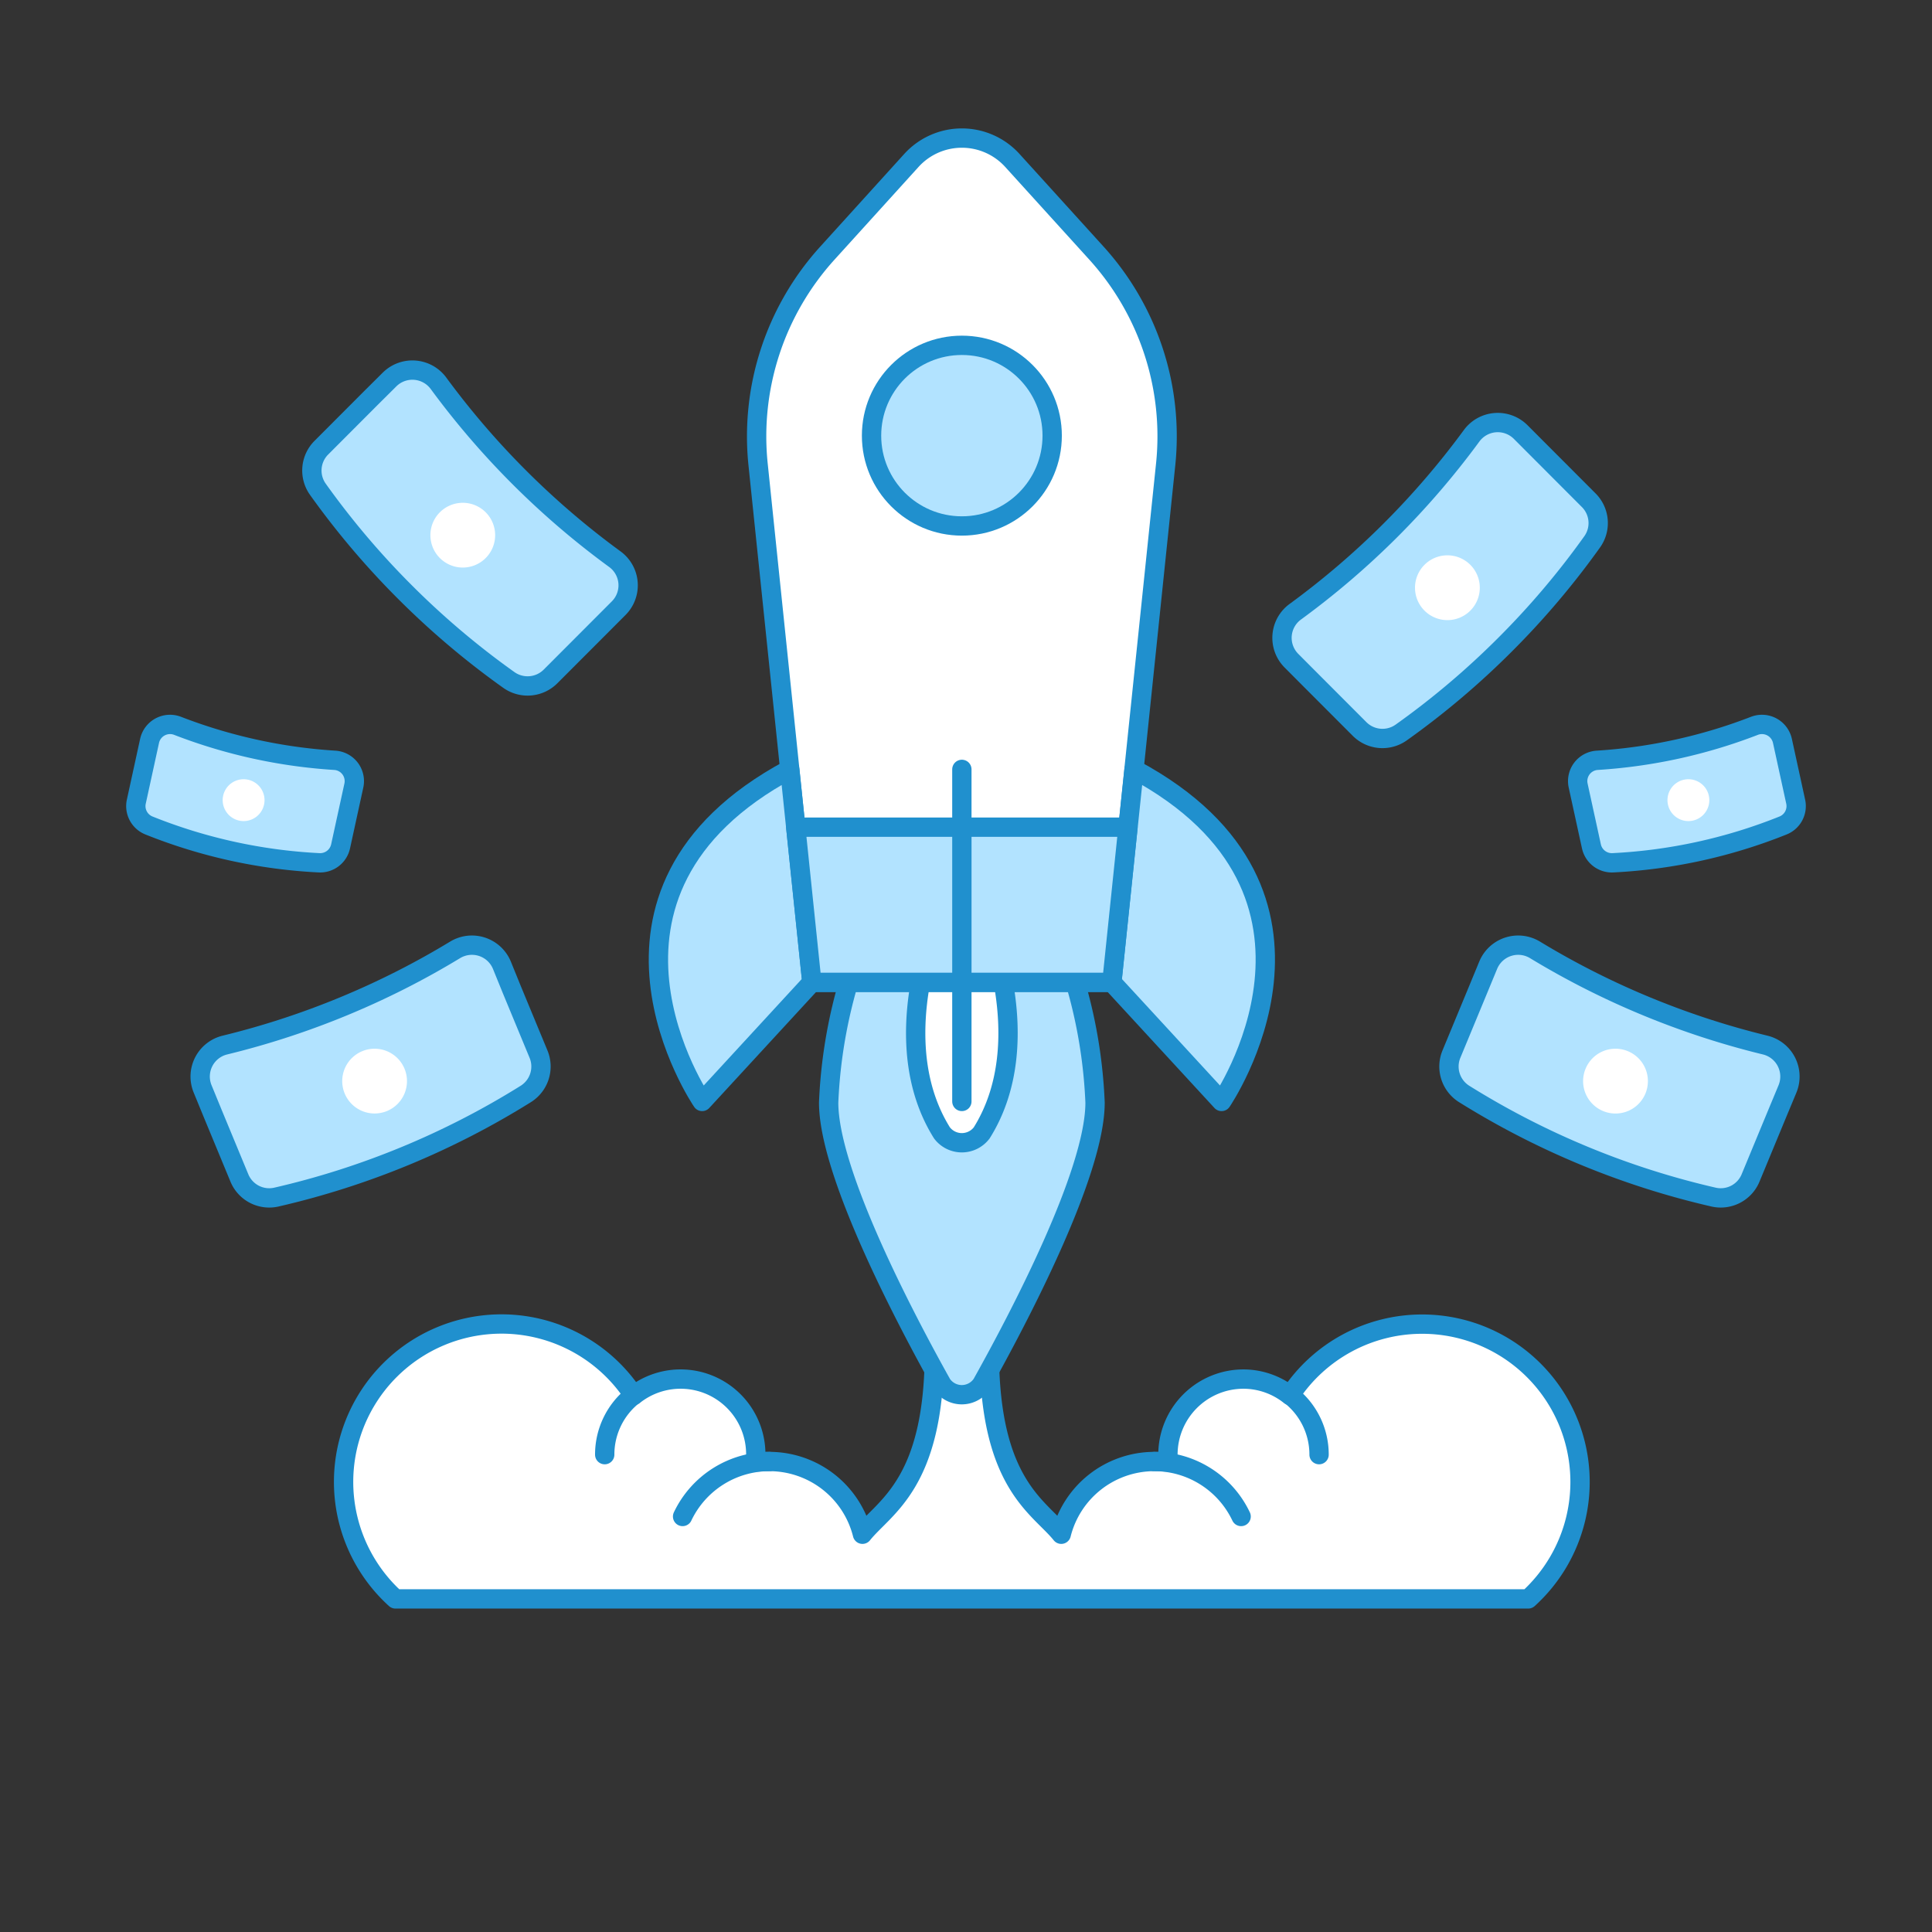 <?xml version="1.0" encoding="UTF-8"?> <svg xmlns="http://www.w3.org/2000/svg" viewBox="0 0 100 100"><rect x="0" y="0" width="100" height="100" fill="#333333" stroke="none"/><defs><style> .a { fill: #f0f2ff; } .b, .e { fill: #fff; } .c { fill: none; } .c, .d, .e { stroke: #2090CE; stroke-linecap: round; stroke-linejoin: round; } .d, .f { fill: #B2E3FF; } </style></defs><title>startup-launch--product-development-launch-RELEASE-startup-money-rocket</title><g><g><g><path class="b" d="M73.608,68.537a8.168,8.168,0,0,0-6.836,3.695,3.872,3.872,0,0,0-2.409-.851,3.911,3.911,0,0,0-3.911,3.911c0,.509.246.356-.711.356a4.967,4.967,0,0,0-4.811,3.764c-1.139-1.423-3.722-2.581-3.722-9.453H48.363c0,6.851-2.583,8.03-3.722,9.453a4.967,4.967,0,0,0-4.811-3.764c-.957,0-.711.153-.711-.356a3.891,3.891,0,0,0-6.32-3.06,8.173,8.173,0,1,0-12.33,10.527H79.1a8.169,8.169,0,0,0-5.494-14.222Z"></path><path class="c" d="M73.608,68.537a8.168,8.168,0,0,0-6.836,3.695,3.872,3.872,0,0,0-2.409-.851,3.911,3.911,0,0,0-3.911,3.911c0,.509.246.356-.711.356a4.967,4.967,0,0,0-4.811,3.764c-1.139-1.423-3.722-2.581-3.722-9.453H48.363c0,6.851-2.583,8.03-3.722,9.453a4.967,4.967,0,0,0-4.811-3.764c-.957,0-.711.153-.711-.356a3.891,3.891,0,0,0-6.32-3.06,8.173,8.173,0,1,0-12.33,10.527H79.1a8.169,8.169,0,0,0-5.494-14.222Z"></path><path class="c" d="M35.331,78.493a4.978,4.978,0,0,1,4.5-2.845"></path><path class="c" d="M31.3,75.292a3.9,3.9,0,0,1,1.491-3.073"></path><path class="c" d="M64.24,78.493a4.977,4.977,0,0,0-4.5-2.845"></path><path class="c" d="M68.275,75.292a3.9,3.9,0,0,0-1.493-3.074"></path></g><g><path class="d" d="M54.384,47.439l-9.193,0a25.837,25.837,0,0,0-2.3,9.632c0,3.637,3.929,11.12,5.854,14.566a1.25,1.25,0,0,0,2.075,0c1.926-3.446,5.859-10.927,5.86-14.564A25.816,25.816,0,0,0,54.384,47.439Z"></path><path class="e" d="M50.936,47.438s2.87,6.419-.123,11.2a1.291,1.291,0,0,1-2.057,0c-2.99-4.783-.118-11.2-.118-11.2Z"></path><g><path class="e" d="M60.334,24.041A14.111,14.111,0,0,0,56.75,13.1L52.4,8.305a3.528,3.528,0,0,0-5.227,0l-4.351,4.8a14.114,14.114,0,0,0-3.583,10.938l2.783,26.8H57.55Z"></path><path class="d" d="M42.021,50.846l-5.678,6.165s-7.389-10.792,4.534-17.188Z"></path><path class="d" d="M57.55,50.846l5.678,6.165S70.617,46.219,58.7,39.823Z"></path><polygon class="d" points="41.187 42.815 42.021 50.846 57.55 50.846 58.384 42.815 41.187 42.815"></polygon><g><circle class="f" cx="49.786" cy="22.549" r="4.675"></circle><circle class="c" cx="49.786" cy="22.549" r="4.675"></circle></g><line class="c" x1="49.786" y1="39.823" x2="49.786" y2="57.011"></line></g></g><g><path class="d" d="M66.847,34.2a1.674,1.674,0,0,1,.2-2.539,42.2,42.2,0,0,0,4.91-4.2,42.231,42.231,0,0,0,4.214-4.905,1.678,1.678,0,0,1,2.539-.194l.955.957,2.567,2.572a1.672,1.672,0,0,1,.177,2.157,41.922,41.922,0,0,1-4.531,5.343,42.067,42.067,0,0,1-5.35,4.522,1.676,1.676,0,0,1-2.157-.181L67.8,35.157Z"></path><path class="b" d="M73.731,31.606a1.677,1.677,0,1,0,0-2.371A1.677,1.677,0,0,0,73.731,31.606Z"></path></g><g><path class="d" d="M77.03,49.957a1.679,1.679,0,0,1,2.421-.792,42.116,42.116,0,0,0,5.768,2.92,42.333,42.333,0,0,0,6.146,2.007,1.677,1.677,0,0,1,1.155,2.27L92,57.611l-1.39,3.358a1.671,1.671,0,0,1-1.922.991,42.239,42.239,0,0,1-12.9-5.335,1.676,1.676,0,0,1-.664-2.06l1.39-3.358Z"></path><path class="b" d="M82.069,55.317a1.677,1.677,0,1,0,2.189-.908A1.675,1.675,0,0,0,82.069,55.317Z"></path></g><g><path class="d" d="M32.022,31.48a1.674,1.674,0,0,0-.2-2.539,42.279,42.279,0,0,1-4.91-4.2,42.231,42.231,0,0,1-4.214-4.9,1.678,1.678,0,0,0-2.539-.194L19.2,20.6l-2.567,2.572a1.672,1.672,0,0,0-.177,2.157,42,42,0,0,0,4.531,5.343,42.136,42.136,0,0,0,5.35,4.522,1.677,1.677,0,0,0,2.158-.181l2.567-2.571Z"></path><path class="b" d="M25.138,28.886a1.676,1.676,0,1,1,0-2.371A1.677,1.677,0,0,1,25.138,28.886Z"></path></g><g><path class="d" d="M18.314,40.665a1.079,1.079,0,0,0-.99-1.312,27.292,27.292,0,0,1-8.132-1.784,1.085,1.085,0,0,0-1.45.778l-.186.852-.5,2.292a1.081,1.081,0,0,0,.654,1.236,27.268,27.268,0,0,0,8.807,1.931,1.083,1.083,0,0,0,1.111-.848l.5-2.292Z"></path><path class="b" d="M13.667,41.647a1.083,1.083,0,1,1-.826-1.289A1.083,1.083,0,0,1,13.667,41.647Z"></path></g><g><path class="d" d="M81.686,40.665a1.079,1.079,0,0,1,.99-1.312,27.292,27.292,0,0,0,8.132-1.784,1.085,1.085,0,0,1,1.45.778l.186.852.5,2.292a1.081,1.081,0,0,1-.654,1.236,27.268,27.268,0,0,1-8.807,1.931,1.083,1.083,0,0,1-1.111-.848l-.5-2.292Z"></path><path class="b" d="M86.333,41.647a1.083,1.083,0,1,0,.826-1.289A1.083,1.083,0,0,0,86.333,41.647Z"></path></g><g><path class="d" d="M25.977,49.957a1.678,1.678,0,0,0-2.42-.792,42.071,42.071,0,0,1-5.769,2.92,42.254,42.254,0,0,1-6.146,2.007,1.677,1.677,0,0,0-1.154,2.27L11,57.611l1.39,3.358a1.671,1.671,0,0,0,1.922.991,42.239,42.239,0,0,0,12.9-5.335,1.676,1.676,0,0,0,.663-2.06l-1.39-3.358Z"></path><path class="b" d="M20.938,55.317a1.676,1.676,0,1,1-2.188-.908A1.676,1.676,0,0,1,20.938,55.317Z"></path></g></g></g></svg> 